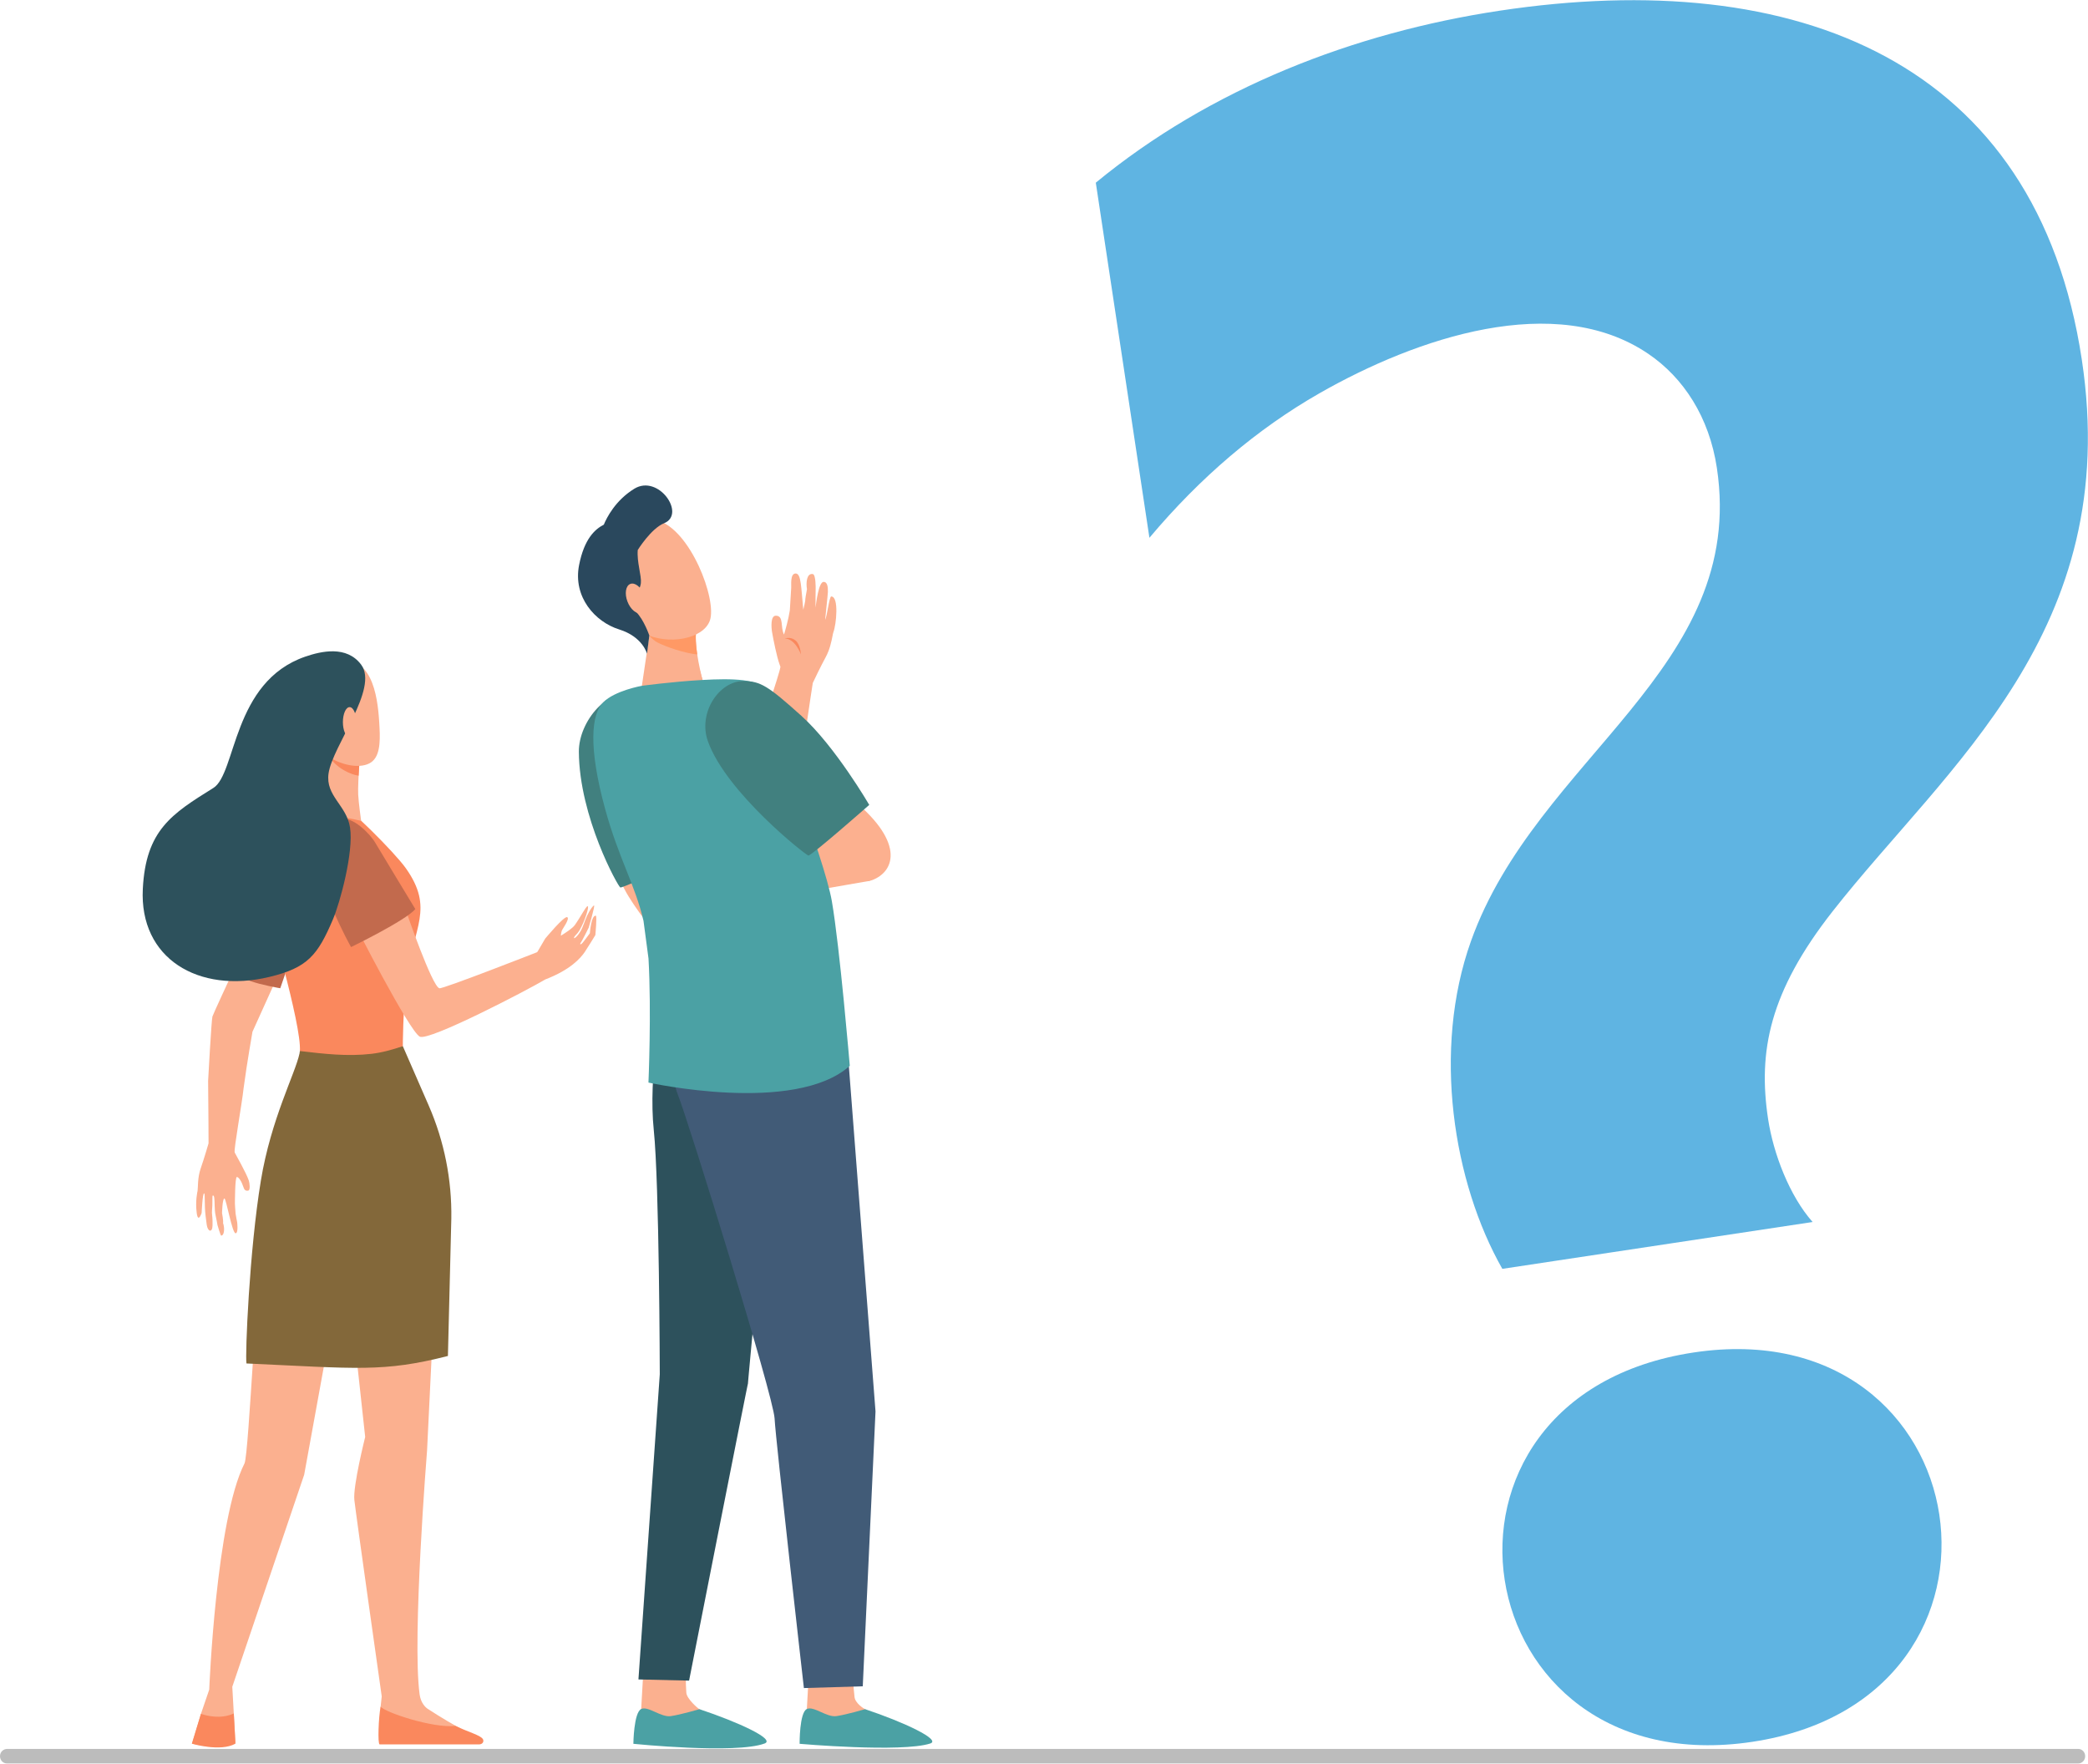 <svg version="1.2" baseProfile="tiny-ps" xmlns="http://www.w3.org/2000/svg" viewBox="0 0 5156 4355" width="5156" height="4355">
	<title>Page 1</title>
	<style>
		tspan { white-space:pre }
		.shp0 { fill: #bcbcbc } 
		.shp1 { fill: #fbb08f } 
		.shp2 { fill: #c26a4d } 
		.shp3 { fill: #fa885d } 
		.shp4 { fill: #fcb08f } 
		.shp5 { fill: #2d515c } 
		.shp6 { fill: #83683a } 
		.shp7 { fill: #5fb4e2 } 
		.shp8 { fill: #41807f } 
		.shp9 { fill: #4ba1a4 } 
		.shp10 { fill: #ff9965 } 
		.shp11 { fill: #2a485d } 
		.shp12 { fill: #415b77 } 
	</style>
	<g id="Page 1">
		<path id="Path 1" class="shp0" d="M5132.2 4318.59L17.35 4318.59C8.4 4318.59 0.61 4325.79 0.03 4335.3C-0.6 4345.74 7.13 4354.41 16.77 4354.41L5132.2 4354.41C5141.47 4354.41 5149 4346.38 5149 4336.5C5149 4326.59 5141.47 4318.59 5132.2 4318.59Z" />
		<path id="Path 2" class="shp1" d="M585.67 3018.15C585.67 3018.15 582.44 3002.34 581.78 2997.04C581 2990.77 580.1 2971.88 580.1 2971.88C580.1 2971.88 580.07 2905.91 584.97 2906.3C589.84 2906.69 596.15 2918.02 597.59 2922.07C598.99 2926.16 601.06 2930.76 602.5 2934.84C603.94 2938.89 608.15 2941.23 613.33 2939.79C618.51 2938.39 616.36 2920.9 614.38 2915.02C608.3 2896.68 582.13 2850.92 579.6 2845.93C576.56 2840.09 597.59 2725.63 601.68 2685.86L601.72 2685.86C610.33 2620.94 622.48 2554.65 623.41 2547.76L739.04 2292.23L661.85 2213.44C661.85 2213.44 529.55 2495.22 524.57 2510.06C522.19 2517.15 513.82 2669.15 513.9 2669.15C514.48 2744.24 515.22 2810.45 514.99 2823.15C514.99 2823.15 504.08 2861 495.71 2884.72C487.37 2908.4 489.2 2933.56 487.88 2940.61C487.68 2941.62 481.8 2965.53 485.81 2995.48C489.32 3021.34 497.93 2995.09 497.93 2995.09C497.93 2995.09 500.15 2945.98 504 2946.8C507 2947.42 504.2 2974.18 507.74 3002.8C508.64 3010.17 509.57 3017.41 510.47 3024.07C512.84 3041.56 524.33 3044.95 524.8 3026.25C524.96 3019.63 524.96 3008.65 523.83 3000.82C522.62 2992.37 524.26 2984.19 524.33 2976.95C524.53 2962.5 524.45 2951.98 525.03 2952.29C525.81 2952.72 527.88 2949.84 529.08 2957.63C530.53 2966.98 529.2 2987.58 532.43 3001.17C534.26 3008.84 537.07 3025.2 537.07 3025.2C537.07 3025.2 544.59 3051.14 546.14 3051.06C554.71 3050.67 554.71 3030.53 550.86 3020.45C551.75 3012.7 548.29 2995.6 548.29 2995.6C548.29 2995.6 549.1 2959.38 554.24 2959.38C558.49 2959.34 573.37 3046.27 581.93 3045.3C588.94 3044.48 585.67 3018.15 585.67 3018.15Z" />
		<path id="Path 3" class="shp2" d="M692.04 2440.27C692.04 2440.27 644.05 2431.97 618.58 2422.47C584.66 2409.85 562.35 2398.79 562.35 2398.79C562.35 2398.79 599.58 2239.34 646.08 2142.52C665.28 2102.49 684.71 2083.17 711.82 2078.57C711.98 2078.54 768.95 2116.08 766.69 2206.47C766.15 2227.7 692.04 2440.27 692.04 2440.27Z" />
		<path id="Path 4" class="shp1" d="M839.56 2976.09L901.76 3548.21C901.76 3548.21 871.34 3669.21 875 3703.56C878.67 3737.95 942.62 4188.83 942.62 4188.83L939.93 4214.11L939.85 4288.81L1177.11 4288.81C1177.11 4288.81 1126.75 4265.6 1056.3 4219.68C1051.12 4216.29 1039.08 4205.46 1036.16 4183.89C1017.35 4044.93 1054.59 3581.35 1054.59 3581.35L1083.91 2977.96L839.56 2976.09ZM648.88 3096.43C635.49 3099.94 614.84 3591.87 603.74 3613.64C533.41 3751.86 516.66 4172.09 516.66 4172.09L496.21 4231.95L474.33 4305.32C474.33 4305.32 544.59 4324.56 581.43 4303.61L577.34 4231.28L573.6 4165.11L751.12 3641.56L848.25 3107.57L648.88 3096.43Z" />
		<path id="Path 5" class="shp3" d="M1001.89 2143.54C973.27 2103.27 855.1 1986.54 842.02 1986.78C803.73 1987.48 678.17 1987.52 653.6 2000.37L653.75 2027.87C654.41 2150.74 670.11 2273.11 700.99 2392.05C722.57 2474.97 742.98 2563.49 740.45 2595.27L741.07 2595.86C813.7 2668.1 928.32 2662.42 994.76 2583.32C994.76 2583.32 994.49 2495.18 1004.73 2414.8C1020.74 2288.88 1073.05 2243.63 1001.89 2143.54Z" />
		<path id="Path 6" class="shp1" d="M803.5 1861.72C803.5 1861.72 806.81 1943.7 799.64 1974.78C792.52 2005.86 782.97 2008.2 844.35 2017.66C868.5 2021.36 891.75 2026.89 891.75 2026.89C891.75 2026.89 885.44 1981.29 884.51 1962.01C882.91 1930.27 891.6 1832.32 891.6 1832.32L803.5 1861.72Z" />
		<path id="Path 7" class="shp3" d="M850.27 1902.5C862.89 1909.55 874.69 1913.68 885.56 1915.43C887.66 1876.72 891.6 1832.32 891.6 1832.32L807.55 1860.36C817.32 1877.15 831.19 1891.9 850.27 1902.5Z" />
		<path id="Path 8" class="shp1" d="M823.01 1632.15C823.01 1632.15 787.92 1644.53 768.56 1683.16C749.17 1721.79 741.96 1830.41 818.3 1872.9C856.08 1893.93 899.66 1897.9 920.18 1879.4C941.1 1860.55 938.56 1818.61 936.46 1783.75C932.29 1714.7 917.11 1610.19 823.01 1632.15ZM766.73 1768.49C771.1 1786.63 765.29 1804.12 753.84 1807.59C742.35 1811.01 729.54 1799.14 725.22 1780.99C720.89 1762.88 726.66 1745.35 738.15 1741.92C749.6 1738.46 762.41 1750.34 766.73 1768.49Z" />
		<path id="Path 9" class="shp3" d="M577.34 4230.97C544.94 4245.85 510.23 4236.66 496.21 4231.91L473.7 4305.59C473.7 4305.59 544.47 4326.55 581.31 4305.59L577.34 4230.97ZM937.4 4307.35L1184.08 4307.35C1193.19 4306.49 1195.41 4298.82 1192.26 4294.1C1185.72 4284.37 1156.97 4277.2 1124.61 4261.7C1067.86 4267.85 948.81 4227.54 939.85 4213.99C934.71 4241.1 932.33 4306.18 937.4 4307.35Z" />
		<path id="Path 10" class="shp4" d="M1432.87 2329.93C1437.62 2323.27 1453.63 2290.79 1453.63 2290.79C1453.63 2290.79 1470.22 2235.14 1466.79 2235.84C1464.73 2236.27 1457.91 2244.17 1449.81 2261C1444.86 2271.32 1439.45 2289.31 1434.31 2298.23C1425.35 2313.85 1415.3 2320.39 1417.8 2314.35C1419.59 2309.95 1425.74 2306.33 1431.16 2296.98C1444.36 2274.2 1456 2236.93 1450.94 2237.67C1446.46 2238.33 1433.73 2264.04 1419.63 2283.98C1413.44 2292.7 1395.99 2303.61 1385 2310.54C1385.12 2305.59 1386.48 2300.65 1387.22 2298.31C1388.63 2293.95 1408.22 2267.97 1400.54 2264.7C1392.87 2261.43 1346.25 2317.7 1346.25 2317.7L1327.09 2350.34L1325.42 2351.59L1325.34 2351.59C1325.34 2351.59 1092.67 2442.8 1084.89 2440.31C1066.58 2434.54 1004.07 2253.33 1004.07 2253.33L873.91 2276.77C872.01 2275.76 1010.73 2546.51 1036.59 2559.79C1059.34 2571.44 1301.15 2445.45 1346.56 2418.5C1409.15 2394.43 1433.57 2365.76 1443.73 2351.12C1449.19 2343.25 1470.14 2308.98 1470.14 2308.98C1470.14 2308.98 1474.62 2261.54 1471.23 2261.11C1459.74 2259.71 1456.59 2304.42 1456.59 2304.42C1456.59 2304.42 1441.05 2325.57 1438.36 2328.34C1431.66 2335.19 1432.87 2329.93 1432.87 2329.93Z" />
		<path id="Path 11" class="shp2" d="M789.87 2095.4C772.11 2170.72 866.86 2338.58 866.86 2338.58C866.86 2338.58 1001.85 2273.03 1025.57 2244.76C1025.57 2244.76 932.49 2091.11 926.69 2081.07C914.22 2059.41 870.53 2014.59 841.04 2022.8C822.27 2028.06 789.87 2095.4 789.87 2095.4Z" />
		<path id="Path 12" class="shp5" d="M811.33 1909.74C821.42 1840.65 935.99 1699.9 891.75 1641.1C855.96 1593.51 793.53 1607.75 753.77 1621.43C573.37 1683.47 583.76 1910.21 526.83 1945.69C423.58 2009.95 360.1 2049.99 352.66 2194.83C343.82 2366.62 489.71 2454.33 665.12 2412.3C759.49 2389.72 784.49 2358.83 822.31 2269.76C839.37 2229.61 873.76 2104.36 864.33 2043.17C855.92 1988.38 803.23 1965.4 811.33 1909.74Z" />
		<path id="Path 13" class="shp1" d="M879.91 1783.13C879.91 1803.58 872.47 1820.17 863.32 1820.17C854.17 1820.17 846.73 1803.58 846.73 1783.13C846.73 1762.68 854.17 1746.09 863.32 1746.09C872.47 1746.09 879.91 1762.68 879.91 1783.13Z" />
		<path id="Path 14" class="shp6" d="M1106.07 3348.26L1114.48 3008.84C1115.96 2912.92 1096.96 2817.85 1058.91 2730.49L994.76 2583.32C968.83 2591.81 944.37 2599.05 917.11 2602.21C857.79 2609.06 799.45 2602.24 740.45 2595.27C740.29 2597.57 740.02 2599.6 739.63 2601.27C728.96 2651.28 669.33 2762.7 644.21 2915.02C615.7 3087.9 605.03 3346.47 608.61 3366.76C881.2 3379.14 946.16 3389 1106.07 3348.26Z" />
		<path id="Path 15" fill-rule="evenodd" class="shp7" d="M4182.21 3339.64C3459.74 3448.69 3612.17 4408.97 4327.37 4300.99C5039.8 4193.43 4893.82 3232.18 4182.21 3339.64ZM4475.98 3017.46C4419.06 2953.2 4378.98 2848.81 4366 2762.9C4340.92 2596.72 4368.97 2449.7 4525.45 2250.23C4807.3 1890.91 5242.04 1559.22 5140.72 888C5029.61 152.04 4438.35 -84.59 3702.6 26.49C3343.55 80.7 2989.7 217.52 2705.92 451.07L2838.32 1327.94C2964.59 1177.84 3104.61 1058.91 3258.22 971.08C3498.75 833.67 3841.22 718.06 4070.36 873.8C4157.45 932.98 4220.62 1030.13 4239.53 1155.18C4314.49 1651.65 3794.45 1869.55 3632.32 2323.97C3536.13 2593.2 3588.61 2920.16 3709.78 3133.12L4475.98 3017.46Z" />
		<path id="Path 16" class="shp4" d="M1532.92 2172.4C1535.92 2183.49 1537.67 2187.16 1541.49 2194.6C1566.18 2242.58 1623.51 2311.04 1623.51 2311.04L1667.83 2204.45C1667.83 2204.45 1660.62 2170.96 1648.09 2123.13C1605.24 2135.05 1564.47 2141.98 1532.92 2172.4Z" />
		<path id="Path 17" class="shp8" d="M1787.08 2079.94C1787.08 2079.94 1539.81 2193.58 1531.83 2191.4C1526.69 2190 1430.42 2018.01 1429.4 1856.31C1428.9 1781.61 1501.61 1691.72 1582.69 1709.52C1623.51 1718.44 1622.89 1730.59 1683.29 1824.26C1743.7 1917.92 1787.08 2079.94 1787.08 2079.94Z" />
		<path id="Path 18" class="shp1" d="M1998.17 4117.4L1992.29 4221.27C1990.11 4234.4 1981.62 4266.92 1981.62 4278.88C1981.62 4323.82 2181.57 4240.75 2136.74 4220.81C2132.69 4219.02 2111.47 4205.38 2110.1 4190.08C2108.08 4166.52 2102.86 4118.85 2102.86 4118.85L1998.17 4117.4Z" />
		<path id="Path 19" class="shp9" d="M2136.28 4220.42C2136.28 4220.42 2089.31 4234.13 2065.28 4237.59C2041.25 4241.02 2009.54 4212.08 1992.52 4219.91C1973.83 4228.52 1974.53 4305.94 1974.53 4305.94C1974.53 4305.94 2226.28 4327.99 2297.08 4305.16C2325.12 4296.17 2232.24 4252.43 2136.28 4220.42Z" />
		<path id="Path 20" class="shp1" d="M1589.16 4117.4L1583.24 4221.27C1581.1 4234.4 1572.61 4266.92 1572.61 4278.88C1572.61 4323.82 1772.55 4240.75 1727.73 4220.81C1723.68 4219.02 1696.15 4195.22 1694.78 4179.91C1692.75 4156.35 1693.85 4118.85 1693.85 4118.85L1589.16 4117.4Z" />
		<path id="Path 21" class="shp9" d="M1727.22 4220.42C1727.22 4220.42 1680.29 4234.13 1656.26 4237.59C1632.23 4241.02 1600.53 4212.08 1583.51 4219.91C1564.78 4228.52 1564.04 4305.94 1564.04 4305.94C1564.04 4305.94 1816.92 4331.65 1888.03 4305.16C1915.68 4294.92 1823.23 4252.43 1727.22 4220.42Z" />
		<path id="Path 22" class="shp1" d="M1650.27 2229.84L1826.34 1966.57C1827.08 1964.23 1828.72 1959.52 1831.13 1952.31C1840.01 1926.22 1858.47 1871.85 1874.56 1817.75L1874.71 1817.17C1879.78 1798.28 1890.49 1765.29 1900.85 1733.39C1912.33 1697.91 1926.63 1653.94 1927.14 1646.44C1926.67 1645.15 1925.85 1642.86 1924.76 1639.8C1918.29 1621.9 1909.57 1579.31 1906.49 1560.79C1904.51 1548.99 1902.56 1520.32 1915.68 1520.32C1936.36 1520.32 1926.51 1548.95 1936.01 1566.84C1939.52 1554.88 1946.61 1531.18 1950.35 1507.17L1953.77 1451.2C1954.47 1446.98 1950.27 1416.1 1964.76 1416.1L1965.42 1416.12C1978.43 1417.14 1978.15 1449.97 1983.57 1505.49C1985.28 1499.11 1986.99 1491.4 1988.28 1484.32C1988.12 1480.52 1990.73 1463.83 1992.68 1455.02C1990.07 1439.54 1991.59 1415.14 2007.01 1417.44C2014.76 1418.6 2014.14 1452.65 2014.14 1452.65C2014.06 1457.33 2013.59 1493.33 2013.83 1500.45C2015.42 1488.37 2021.62 1436.84 2033.73 1436.84C2043.78 1436.84 2044.56 1450.71 2044.36 1461.68C2044.25 1468.18 2037.94 1524.01 2037.58 1530.49C2042.3 1522.02 2047.91 1472.83 2052.58 1472.83C2072.17 1472.83 2065.08 1542.78 2057.92 1561C2057.21 1562.87 2056.51 1566.53 2055.7 1570.76C2053.24 1583.23 2049.15 1604.09 2038.87 1622.81C2026.6 1645.26 2009.62 1680.97 2007.05 1686.43C2005.14 1697.6 1999.26 1737.68 1991.82 1788.11C1988.67 1809.73 1985.2 1833.37 1981.54 1857.91L1981.39 1857.87C1980.69 1863.16 1977.02 1880.07 1963.12 1943.35C1944.04 2029.97 1942.05 2033.71 1941.23 2035.31C1932.94 2050.92 1743.07 2326.12 1734.97 2337.84L1730.22 2344.73L1650.27 2229.84Z" />
		<path id="Path 23" class="shp3" d="M1977.8 1615.78C1977.8 1615.78 1963.51 1576.77 1938.08 1576.7C1938.08 1576.7 1952.29 1571.22 1964.48 1581.53C1976.67 1591.83 1977.8 1615.78 1977.8 1615.78Z" />
		<path id="Path 24" class="shp1" d="M1607.7 1540.41L1585.03 1693.44C1585.03 1693.44 1671.41 1767.43 1721.77 1751.82C1764.03 1738.73 1735.05 1679.77 1735.05 1679.77C1735.05 1679.77 1712.54 1598.09 1719.43 1555.28C1726.37 1512.46 1607.7 1540.41 1607.7 1540.41Z" />
		<path id="Path 25" class="shp10" d="M1623.98 1586.67C1645.63 1597.58 1688.43 1612.47 1721.77 1616.07C1718.58 1594.66 1716.75 1572.01 1719.43 1555.28C1722.63 1535.52 1699.07 1530.84 1672.78 1531.53C1638.39 1534.68 1607.7 1540.41 1607.7 1540.41L1603.37 1569.81C1609.88 1577.18 1616.77 1583.03 1623.98 1586.67Z" />
		<path id="Path 26" class="shp1" d="M1498.69 1363.92C1495.14 1363.94 1532.84 1534.86 1591.22 1564.26C1649.57 1593.67 1736.61 1578.34 1752.93 1532.3C1771 1481.38 1705.1 1307 1623 1284.85C1540.95 1262.7 1498.69 1363.92 1498.69 1363.92Z" />
		<path id="Path 27" class="shp11" d="M1566.22 1206.87C1519.64 1235.56 1498.22 1278.12 1491.02 1295.55C1469.17 1306.63 1442.68 1330.59 1429.99 1395.17C1414.33 1474.57 1469.91 1535.77 1528.79 1554.19C1587.68 1572.6 1597.65 1614.19 1597.65 1614.19L1603.45 1569.43C1603.45 1569.43 1590.37 1530.45 1570.66 1510.95C1550.95 1491.45 1580.01 1463.02 1582.54 1439.83C1584.53 1421.98 1572.18 1387.31 1574.87 1358.02C1574.87 1358.02 1607.58 1305.09 1639.83 1292.01C1694.82 1269.71 1626.04 1170.05 1566.22 1206.87Z" />
		<path id="Path 28" class="shp1" d="M1591.03 1469.59C1598.66 1489.34 1595.55 1508.93 1584.06 1513.37C1572.61 1517.81 1557.11 1505.4 1549.51 1485.66C1541.88 1465.91 1544.99 1446.31 1556.44 1441.88C1567.93 1437.44 1583.4 1449.85 1591.03 1469.59Z" />
		<path id="Path 29" class="shp4" d="M1808.43 2234.05L2148.12 2174.97C2148.12 2174.97 2109.44 2071.14 2095.65 2071.14C2081.83 2071.14 1838.8 2184.35 1838.8 2184.35L1819.45 2225.79L1808.43 2234.05Z" />
		<path id="Path 30" class="shp5" d="M1634.41 2482.64C1634.41 2482.64 1600.53 2657.47 1614.36 2790C1628.14 2922.58 1629.23 3393.51 1629.23 3393.51L1576.54 4146.97L1701.59 4149.89C1701.59 4149.89 1849.86 3396.79 1847.1 3416.1C1844.33 3435.42 1896.8 2885.85 1896.8 2885.85L1720.05 2466.05L1634.41 2482.64Z" />
		<path id="Path 31" class="shp12" d="M1667.56 2474.35C1667.56 2474.35 1645.48 2631.77 1673.09 2700.82C1700.7 2769.87 1909.96 3447.3 1912.72 3502.52C1915.49 3557.75 1985.09 4168.27 1985.09 4168.27L2130.47 4163.91L2161.94 3485.15L2096.08 2632.04L2032.13 2416.35L1667.56 2474.35Z" />
		<path id="Path 32" class="shp1" d="M1585.03 1693.44C1585.03 1693.44 1620.9 1718.52 1654.32 1715.6C1687.77 1712.71 1735.05 1679.77 1735.05 1679.77L1728.47 1656C1728.47 1656 1641.97 1642.56 1639.79 1644.01C1637.61 1645.46 1585.03 1693.44 1585.03 1693.44Z" />
		<path id="Path 33" class="shp4" d="M1967.17 2065.99C1967.17 2065.99 2095.65 2195.41 2153.64 2173.29C2211.64 2151.21 2235.63 2075.69 2094.14 1965.2C1967.48 1866.32 1967.17 2065.99 1967.17 2065.99Z" />
		<path id="Path 34" class="shp9" d="M2054.22 2225.79C2035.13 2114.95 1896.8 1770.08 1885.73 1706.56C1880.36 1675.68 1805.77 1674.98 1734.7 1679.03C1659.61 1683.27 1585.03 1693.44 1585.03 1693.44C1585.03 1693.44 1518.59 1705.08 1489.34 1734.29C1460.09 1763.54 1452.34 1844.43 1494.36 1997.92C1527.55 2119.12 1568.67 2185.64 1589.04 2273.89C1593.17 2303.53 1596.71 2332.74 1601.39 2366.85C1608.87 2498.84 1601.27 2673.17 1601.27 2673.17C1601.27 2673.17 1963.08 2753.28 2098.42 2631.77C2098.42 2631.77 2073.77 2339.32 2054.22 2225.79Z" />
		<path id="Path 35" class="shp8" d="M2146.48 1987.48C2146.48 1987.48 2004.52 2112.54 1996.23 2112.54C1990.89 2112.54 1793.63 1957.69 1748.1 1830.49C1722.94 1760.15 1775.71 1681.44 1836.04 1681.71C1877.83 1681.91 1896.41 1693.4 1979.28 1767.94C2062.12 1842.53 2146.48 1987.48 2146.48 1987.48Z" />
	</g>
</svg>